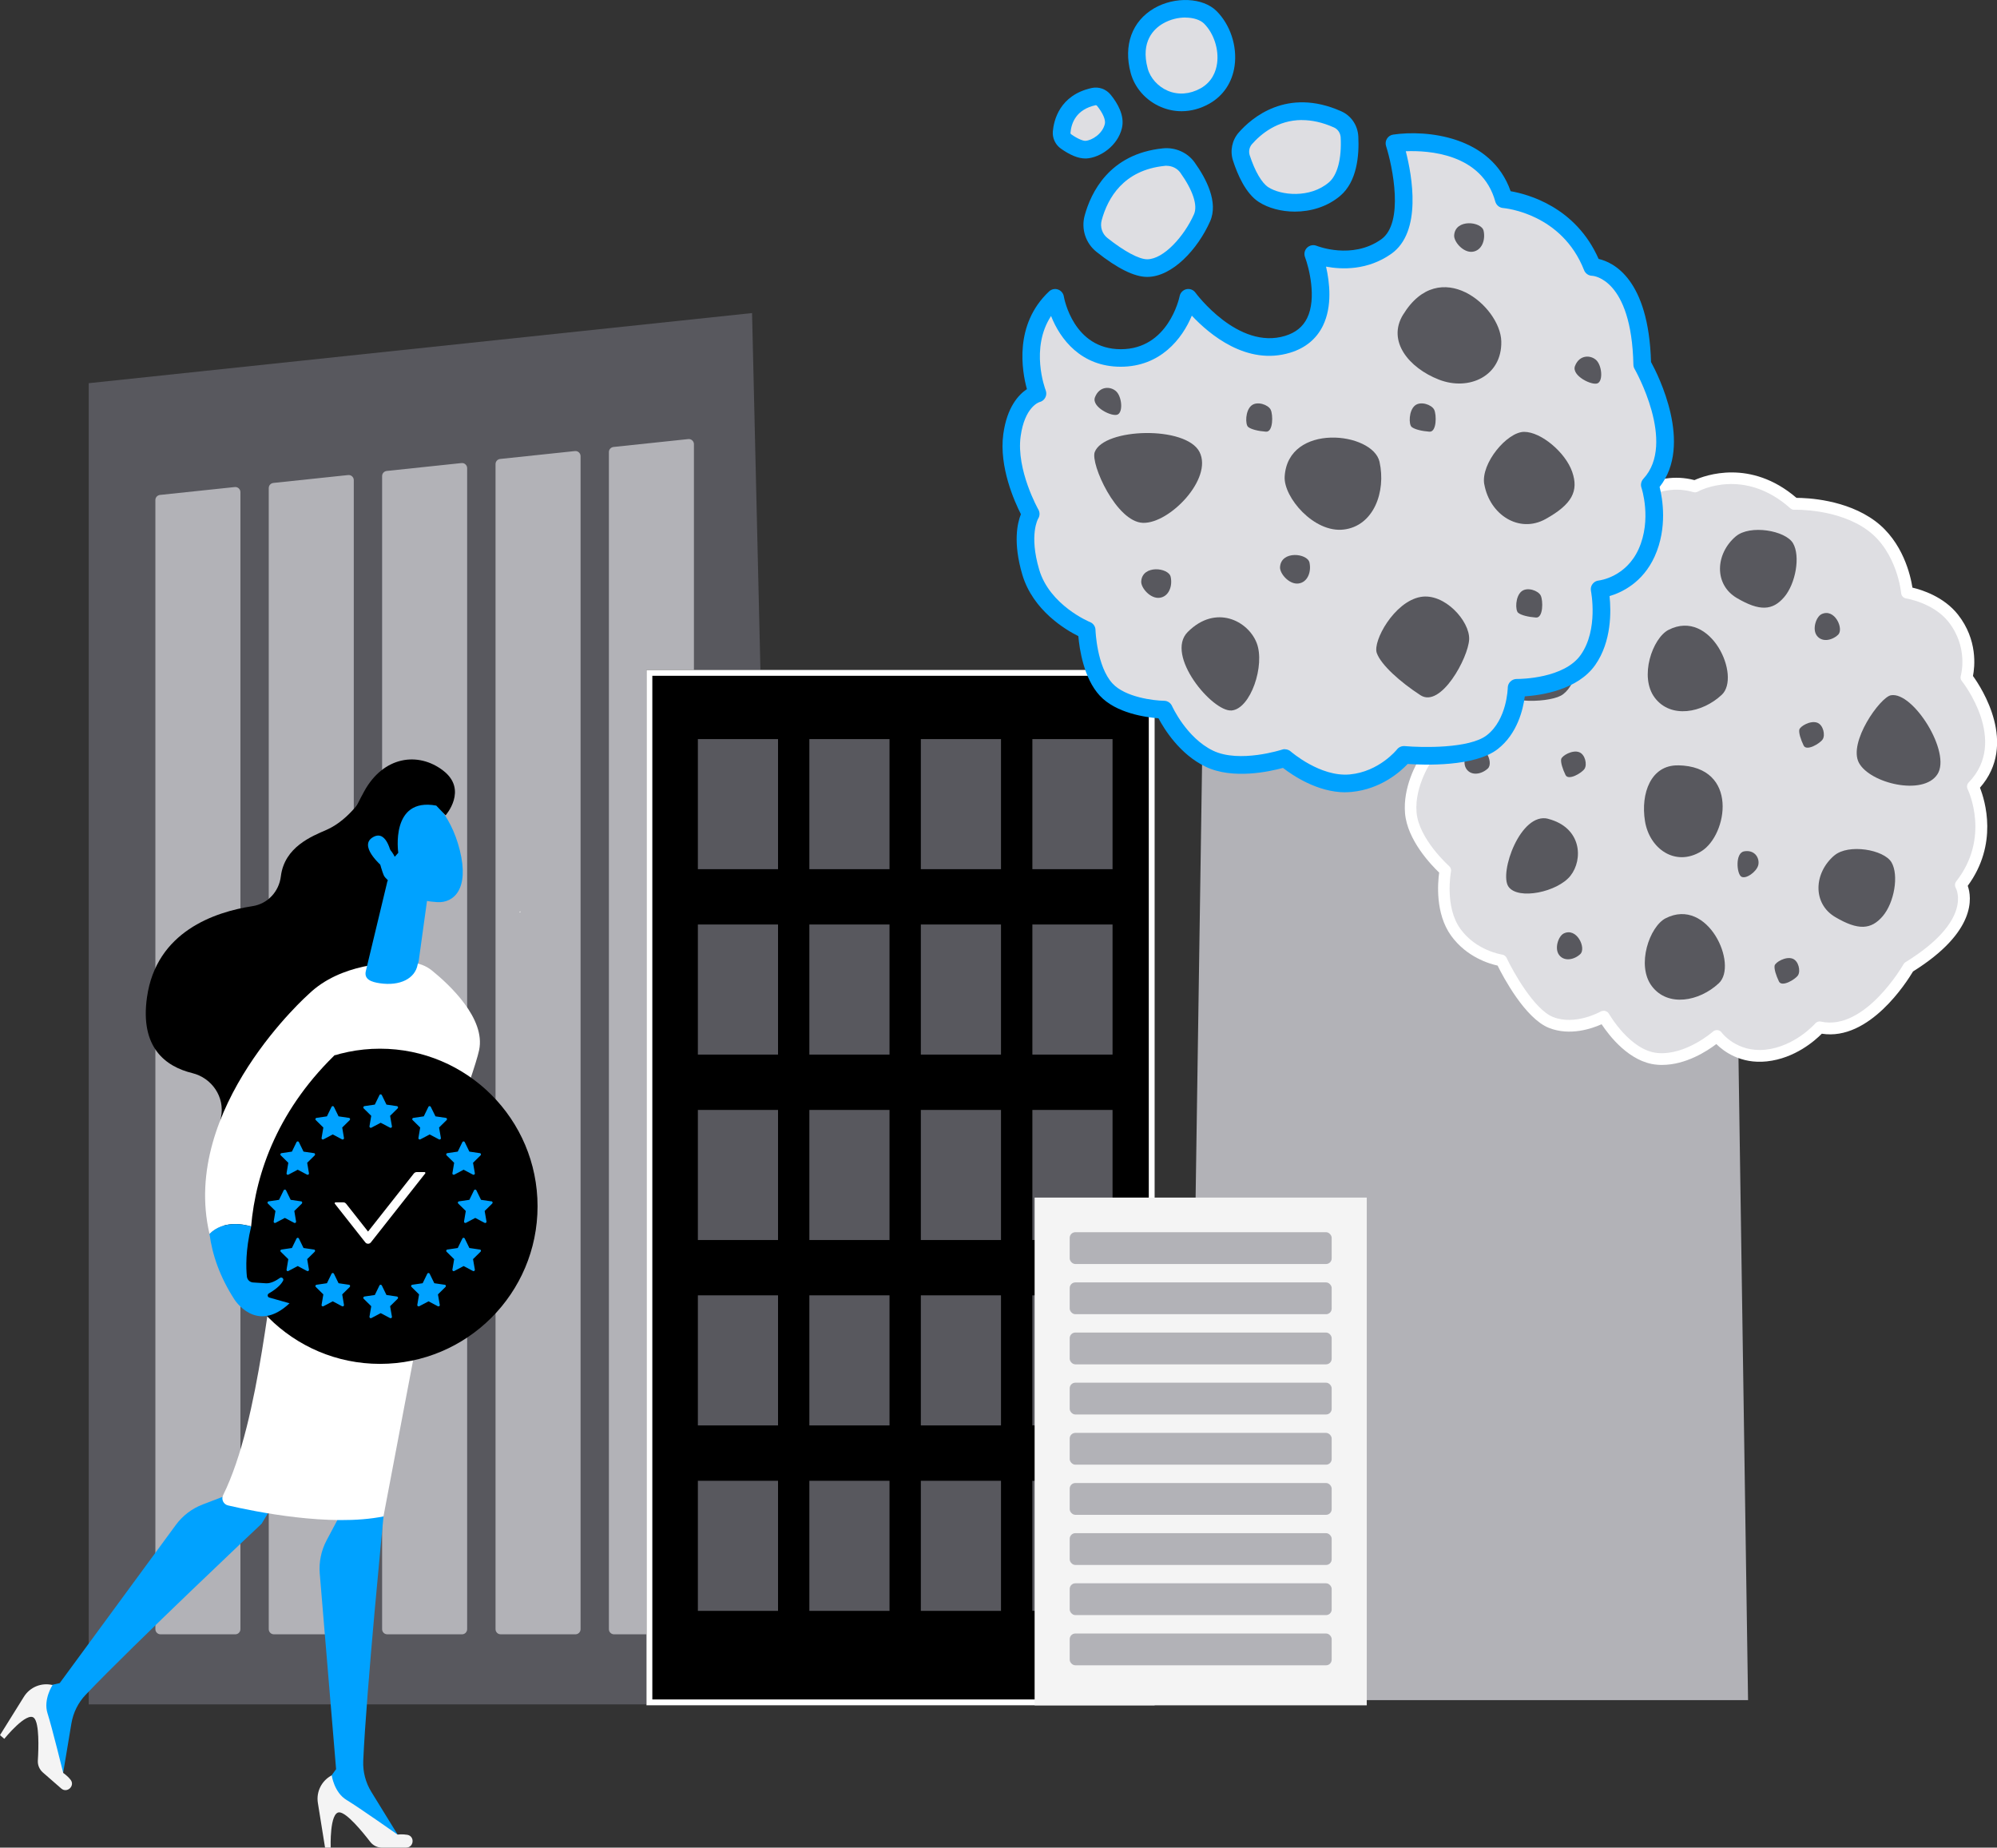 <?xml version="1.0" encoding="UTF-8"?>
<svg id="Layer_2" xmlns="http://www.w3.org/2000/svg" viewBox="0 0 339.81 314.33">
  <rect x="0" y="0" width="339.81" height="314.33" fill="#333333" stroke="none"/>
  <defs>
    <style>
      .cls-1 {
        fill: #00a2ff;
      }

      .cls-2 {
        fill: #dedee2;
      }

      .cls-3 {
        fill: #fff;
      }

      .cls-4 {
        fill: #f0f0f0;
      }

      .cls-5 {
        fill: #58585e;
      }

      .cls-6 {
        fill: #b2b2b7;
      }

      .cls-7 {
        fill: #f4f4f4;
      }
    </style>
  </defs>
  <g id="Layer_1-2" data-name="Layer_1">
    <g>
      <g>
        <polygon class="cls-6" points="297.45 289.24 202.17 289.24 205.17 88.08 294.45 88.08 297.45 289.24"/>
        <g>
          <polygon class="cls-5" points="133.52 289.96 15.1 289.96 15.1 65.19 127.97 53.26 133.52 289.96"/>
          <g>
            <path class="cls-6" d="M40.91,277.16V83.73c0-.52-.45-.93-.97-.87l-12.71,1.34c-.45.05-.79.42-.79.87v192.09c0,.49.39.88.88.88h12.71c.49,0,.88-.39.88-.88Z"/>
            <path class="cls-6" d="M60.2,277.16V81.69c0-.52-.45-.93-.97-.87l-12.71,1.34c-.45.05-.79.42-.79.87v194.13c0,.49.39.88.88.88h12.71c.49,0,.88-.39.88-.88Z"/>
            <path class="cls-6" d="M79.49,277.16V79.65c0-.52-.45-.93-.97-.87l-12.71,1.34c-.45.05-.79.42-.79.87v196.17c0,.49.39.88.88.88h12.71c.49,0,.88-.39.88-.88Z"/>
            <path class="cls-6" d="M98.79,277.16V77.61c0-.52-.45-.93-.97-.87l-12.71,1.34c-.45.05-.79.42-.79.87v198.21c0,.49.39.88.88.88h12.71c.49,0,.88-.39.88-.88Z"/>
            <path class="cls-6" d="M118.08,277.16V75.57c0-.52-.45-.93-.97-.87l-12.71,1.34c-.45.05-.79.42-.79.87v200.25c0,.49.39.88.88.88h12.71c.49,0,.88-.39.88-.88Z"/>
          </g>
        </g>
        <g>
          <rect x="110" y="113.97" width="86.48" height="176.15"/>
          <path class="cls-3" d="M195.48,114.97v174.15h-84.48V114.97h84.48M196.48,113.97h-86.48v176.15h86.48V113.97h0Z"/>
        </g>
        <g>
          <rect class="cls-5" x="118.75" y="125.74" width="13.64" height="22.13"/>
          <rect class="cls-5" x="137.72" y="125.74" width="13.64" height="22.13"/>
          <rect class="cls-5" x="156.69" y="125.74" width="13.64" height="22.13"/>
          <rect class="cls-5" x="175.67" y="125.74" width="13.64" height="22.13"/>
        </g>
        <g>
          <rect class="cls-5" x="118.75" y="157.28" width="13.64" height="22.13"/>
          <rect class="cls-5" x="137.72" y="157.28" width="13.64" height="22.13"/>
          <rect class="cls-5" x="156.69" y="157.28" width="13.64" height="22.13"/>
          <rect class="cls-5" x="175.67" y="157.28" width="13.64" height="22.13"/>
        </g>
        <g>
          <rect class="cls-5" x="118.75" y="188.83" width="13.64" height="22.13"/>
          <rect class="cls-5" x="137.72" y="188.83" width="13.64" height="22.13"/>
          <rect class="cls-5" x="156.69" y="188.83" width="13.64" height="22.13"/>
          <rect class="cls-5" x="175.67" y="188.83" width="13.64" height="22.13"/>
        </g>
        <g>
          <rect class="cls-5" x="118.75" y="220.37" width="13.64" height="22.13"/>
          <rect class="cls-5" x="137.72" y="220.37" width="13.64" height="22.13"/>
          <rect class="cls-5" x="156.69" y="220.37" width="13.64" height="22.13"/>
          <rect class="cls-5" x="175.67" y="220.37" width="13.64" height="22.13"/>
        </g>
        <g>
          <rect class="cls-5" x="118.75" y="251.92" width="13.64" height="22.13"/>
          <rect class="cls-5" x="137.72" y="251.92" width="13.64" height="22.13"/>
          <rect class="cls-5" x="156.69" y="251.92" width="13.64" height="22.13"/>
          <rect class="cls-5" x="175.67" y="251.92" width="13.64" height="22.13"/>
        </g>
        <rect class="cls-7" x="176.05" y="203.74" width="56.52" height="86.38"/>
        <g>
          <rect class="cls-6" x="182.02" y="209.63" width="44.58" height="5.41" rx=".96" ry=".96"/>
          <rect class="cls-6" x="182.02" y="218.17" width="44.58" height="5.41" rx=".96" ry=".96"/>
          <rect class="cls-6" x="182.02" y="226.7" width="44.58" height="5.41" rx=".96" ry=".96"/>
          <rect class="cls-6" x="182.02" y="235.23" width="44.58" height="5.41" rx=".96" ry=".96"/>
          <rect class="cls-6" x="182.02" y="243.77" width="44.58" height="5.41" rx=".96" ry=".96"/>
          <rect class="cls-6" x="182.02" y="252.3" width="44.58" height="5.41" rx=".96" ry=".96"/>
          <rect class="cls-6" x="182.02" y="260.83" width="44.58" height="5.41" rx=".96" ry=".96"/>
          <rect class="cls-6" x="182.02" y="269.36" width="44.58" height="5.41" rx=".96" ry=".96"/>
          <rect class="cls-6" x="182.02" y="277.9" width="44.58" height="5.41" rx=".96" ry=".96"/>
        </g>
      </g>
      <g>
        <path d="M62.25,134.86s-2.58,4.52-6.69,6.32c-2.47,1.08-7.15,2.89-7.77,7.91-.32,2.6-2.24,4.68-4.83,5.07-6.44.99-16.37,4.33-17.95,15.51-1.21,8.53,3.14,11.77,7.7,12.89,3.35.82,5.58,4.08,4.9,7.47-.65,3.25.32,7,5.95,9.97,12.61,6.65,25.2-15.76,25.2-15.76l2.58-39.14-9.1-10.25Z"/>
        <path class="cls-1" d="M64.38,252.83l.88,5.15s-2.93,29.7-3.45,41.58c-.08,1.86.4,3.7,1.38,5.29l5.1,8.28-12.96-7.65-.26-1.58,2.12-2.92-2.78-33.27c-.16-1.95.24-3.91,1.16-5.65l2.68-5.04,6.13-4.2Z"/>
        <path class="cls-7" d="M69.13,314.33h-4.14c-.77,0-1.5-.36-1.98-.97-1.29-1.68-3.96-4.94-5.24-5.03-1.72-.11-1.5,6-1.5,6h-.96l-1.22-7.6c-.31-1.91.64-3.8,2.36-4.7h0s.39,2.91,2.52,4.19c2.13,1.29,8.67,5.89,8.67,5.89,0,0,.8-.11,1.68.04,1.3.24,1.12,2.17-.2,2.17Z"/>
        <path class="cls-1" d="M47.23,254.77l-2.72,4.46s-21.72,20.47-29.92,29.08c-1.29,1.35-2.13,3.05-2.44,4.89l-1.6,9.59-4.75-14.28.84-1.36,3.52-.81,19.76-26.91c1.16-1.58,2.75-2.79,4.59-3.49l5.33-2.04,7.39.86Z"/>
        <path class="cls-7" d="M10.41,304.26l-3.12-2.72c-.58-.51-.9-1.26-.85-2.03.13-2.11.26-6.33-.64-7.23-1.22-1.22-5.07,3.54-5.07,3.54l-.73-.63,4.07-6.53c1.02-1.64,2.98-2.45,4.87-1.99h0s-1.61,2.45-.85,4.82c.76,2.37,2.67,10.14,2.67,10.14,0,0,.68.44,1.24,1.14.83,1.03-.58,2.37-1.58,1.5Z"/>
        <path class="cls-3" d="M57.49,201.88c4.43-18.78-4.92-32.8-4.92-32.8,5.33-5.12,13.61-5.46,17.38-5.31,1.3.05,2.54.53,3.55,1.34,3,2.43,9.15,8.16,8.03,13.53-.86,4.13-8.66,24.74-8.66,24.74,0,0-7.21,3.41-15.39-1.5Z"/>
        <path class="cls-3" d="M47.66,211.18c1.8-5.43,9.82-9.3,9.82-9.3,8.18,4.91,15.39,1.5,15.39,1.5,0,0,1.62,6.18.5,11.93-1.12,5.75-8.12,42.67-8.12,42.67-9.02,1.83-22.01-.84-26.45-1.87-.78-.18-1.19-1.04-.83-1.76,6.42-12.96,7.95-37.93,9.69-43.18Z"/>
        <path class="cls-1" d="M65.86,150.18l-3.61,15.02c-.34,1.43.95,1.87,2.4,2.08,3.41.5,5.99-.79,6.42-3.2.04-.21.16-.4.18-.61l1.55-11.22c.12-.89-.36-1.75-1.18-2.12l-2.99-1.32c-1.15-.51-2.48.15-2.78,1.37Z"/>
        <g>
          <path class="cls-1" d="M72.76,135.43s3.84,2.6,5.48,9.21c1.65,6.61-1.03,8.98-3.78,8.84-2.75-.15-6.73-.99-10.17-5.74-3.45-4.74,3.44-15.48,8.47-12.31Z"/>
          <path d="M67.77,145.07s-1.41-9.47,6.46-8.02l1.59,1.66s3.85-4.34-.41-7.61c-4.26-3.28-10.17-2.44-13.44,3.53-3.27,5.97-4.46,10.16-1.72,13.87,2.74,3.71,5.36,1.14,5.36,1.14,0,0-1.81-3.82-.77-5.2,1.04-1.38,2.33,1.32,2.33,1.32l.6-.68Z"/>
          <path class="cls-1" d="M66.69,145.88s-.69-4.87-3.18-3.48c-2.49,1.39.9,4.55,2.25,5.63l.93-2.15Z"/>
        </g>
        <rect class="cls-4" x="88.4" y="155.08" width=".18" height=".13" transform="translate(-83.87 108.32) rotate(-45.1)"/>
        <g>
          <circle cx="64.66" cy="205.22" r="26.81"/>
          <g>
            <path class="cls-1" d="M67.53,188.18l-1.77-.26-.79-1.62s-.06-.08-.1-.1c-.11-.06-.25-.01-.3.1l-.79,1.62-1.77.26s-.09.03-.13.07c-.04.04-.06.1-.06.16,0,.06.02.11.07.16l1.28,1.26-.3,1.78s0,.09.01.12c.02.04.04.07.08.1.03.02.07.04.11.04.04,0,.09,0,.12-.02l1.59-.84,1.59.84s.09.03.14.02c.12-.02.21-.14.18-.26l-.31-1.78,1.28-1.26s.06-.08.07-.13c.02-.12-.07-.24-.19-.26Z"/>
            <path class="cls-1" d="M75.87,190.18l-1.77-.26-.8-1.62s-.06-.08-.1-.1c-.11-.05-.25-.01-.3.1l-.79,1.62-1.77.26s-.1.03-.13.06c-.04.04-.06.1-.06.16s.02.12.07.16l1.28,1.26-.3,1.78s0,.08.01.12c.02.04.04.07.08.1.03.02.07.04.11.04.04,0,.08,0,.12-.02l1.59-.84,1.59.84s.1.03.14.02c.12-.02.2-.14.18-.26l-.31-1.78,1.28-1.26s.06-.08.07-.13c.02-.12-.07-.23-.19-.25Z"/>
            <path class="cls-1" d="M59.38,190.18l-1.77-.26-.79-1.62s-.06-.08-.1-.1c-.11-.05-.25-.01-.3.1l-.79,1.62-1.77.26s-.09.03-.13.06c-.04.04-.06.1-.06.16s.02.12.07.16l1.28,1.26-.3,1.78s0,.08.01.12c.01.04.04.07.07.1.03.02.07.04.11.04.04,0,.09,0,.12-.02l1.59-.84,1.59.84s.09.03.14.02c.12-.02.2-.14.18-.26l-.3-1.78,1.28-1.26s.06-.08.06-.13c.02-.12-.07-.23-.19-.25Z"/>
            <path class="cls-1" d="M81.64,196.18l-1.77-.26-.79-1.62s-.06-.08-.1-.1c-.11-.05-.25,0-.3.1l-.79,1.62-1.77.26s-.1.03-.13.06c-.04.04-.06.1-.06.16s.02.12.07.16l1.28,1.26-.3,1.78s0,.09.01.12c.02.04.04.07.08.1.03.02.07.04.11.04.04,0,.08,0,.12-.02l1.59-.84,1.59.84s.1.03.14.02c.12-.02.2-.14.18-.26l-.31-1.78,1.28-1.26s.06-.08.07-.13c.02-.12-.07-.24-.19-.26Z"/>
            <path class="cls-1" d="M53.42,196.18l-1.77-.26-.79-1.62s-.06-.08-.1-.1c-.11-.05-.24,0-.3.1l-.79,1.62-1.77.26s-.09.03-.13.06c-.04.04-.06.1-.06.16s.02.12.07.16l1.28,1.26-.3,1.78s0,.09.01.12c.01.04.04.07.07.1.03.02.07.04.11.04.04,0,.09,0,.12-.02l1.59-.84,1.59.84s.09.03.14.02c.12-.02.2-.14.18-.26l-.3-1.78,1.28-1.26s.06-.08.06-.13c.02-.12-.07-.24-.19-.26Z"/>
            <path class="cls-1" d="M83.62,204.38l-1.77-.26-.79-1.62s-.06-.08-.1-.1c-.11-.05-.25,0-.3.1l-.79,1.62-1.77.26s-.1.03-.13.06c-.04.04-.06.1-.06.16s.02.12.07.16l1.28,1.26-.3,1.78s0,.09.01.12c.02.04.04.07.08.1.03.02.07.04.11.04.04,0,.08,0,.12-.02l1.59-.84,1.59.84s.1.03.14.02c.12-.02.21-.14.18-.26l-.31-1.78,1.28-1.26s.06-.08.07-.13c.02-.12-.07-.24-.19-.26Z"/>
            <path class="cls-1" d="M51.23,204.38l-1.77-.26-.79-1.62s-.06-.08-.1-.1c-.11-.05-.24,0-.3.1l-.79,1.62-1.77.26s-.09.03-.13.06c-.04.04-.06.1-.06.16,0,.06.02.12.07.16l1.28,1.26-.3,1.78s0,.09.01.12c.01.04.04.07.07.1.03.02.07.04.11.04.04,0,.09,0,.12-.02l1.59-.84,1.59.84s.09.03.14.02c.12-.02.2-.14.18-.26l-.3-1.78,1.28-1.26s.06-.08.06-.13c.02-.12-.07-.24-.19-.26Z"/>
            <path class="cls-1" d="M81.64,212.58l-1.77-.26-.79-1.62s-.06-.08-.1-.1c-.11-.05-.25,0-.3.1l-.79,1.62-1.77.26s-.1.03-.13.06c-.04.04-.06.1-.06.16s.02.12.07.16l1.28,1.26-.3,1.78s0,.08.01.12c.02.04.04.07.08.1.03.02.07.04.11.04.04,0,.08,0,.12-.03l1.59-.84,1.59.84s.1.03.14.02c.12-.02.2-.14.18-.26l-.31-1.78,1.28-1.26s.06-.08.07-.13c.02-.12-.07-.23-.19-.25Z"/>
            <path class="cls-1" d="M53.42,212.58l-1.77-.26-.79-1.62s-.06-.08-.1-.1c-.11-.05-.24,0-.3.1l-.79,1.62-1.77.26s-.09.03-.13.06c-.04.04-.06.1-.06.16s.02.12.07.16l1.28,1.26-.3,1.78s0,.08.01.12c.01.04.04.07.07.1.03.02.07.04.11.04.04,0,.09,0,.12-.03l1.59-.84,1.59.84s.09.03.14.02c.12-.02.2-.14.18-.26l-.3-1.78,1.28-1.26s.06-.08.06-.13c.02-.12-.07-.23-.19-.25Z"/>
            <path class="cls-1" d="M75.67,218.57l-1.77-.26-.79-1.62s-.06-.08-.1-.1c-.11-.05-.25,0-.3.1l-.79,1.62-1.77.26s-.1.03-.13.06c-.04.04-.06.1-.06.16,0,.06.02.12.07.16l1.28,1.26-.3,1.78s0,.09.01.12c.02.04.04.07.08.1.03.02.07.04.11.04.04,0,.08,0,.12-.02l1.59-.84,1.59.84s.1.03.14.02c.12-.02.21-.14.18-.26l-.31-1.78,1.28-1.26s.06-.08.07-.13c.02-.12-.07-.24-.19-.26Z"/>
            <path class="cls-1" d="M59.38,218.57l-1.77-.26-.79-1.62s-.06-.08-.1-.1c-.11-.05-.25,0-.3.1l-.79,1.62-1.77.26s-.09.03-.13.06c-.04.04-.06.1-.06.16,0,.06.02.12.07.16l1.28,1.26-.3,1.78s0,.09.01.12c.01.04.04.07.07.1.03.02.07.04.11.04.04,0,.09,0,.12-.02l1.59-.84,1.59.84s.09.03.14.02c.12-.02.2-.14.18-.26l-.3-1.78,1.28-1.26s.06-.08.06-.13c.02-.12-.07-.24-.19-.26Z"/>
            <path class="cls-1" d="M67.53,220.57l-1.77-.26-.79-1.62s-.06-.08-.1-.1c-.11-.06-.25-.01-.3.1l-.79,1.62-1.77.26s-.09.03-.13.07c-.04.04-.06.1-.06.16s.02.12.07.16l1.28,1.26-.3,1.78s0,.08.01.12c.02.04.04.07.08.1.03.02.07.04.11.04.04,0,.09,0,.12-.02l1.59-.84,1.59.84s.09.03.14.02c.12-.02.21-.14.18-.26l-.31-1.78,1.28-1.26s.06-.08.07-.13c.02-.12-.07-.23-.19-.26Z"/>
            <path class="cls-3" d="M72.23,199.4h-1.32c-.18,0-.36.09-.48.23l-7.8,9.89-3.74-4.74c-.06-.07-.13-.13-.21-.17-.08-.04-.17-.06-.26-.06h-1.32c-.12,0-.2.15-.12.24l5.18,6.57c.24.31.71.31.95,0l9.24-11.72c.08-.1.01-.24-.12-.24Z"/>
          </g>
        </g>
        <g>
          <path class="cls-3" d="M35.65,209.92c-5.03-21.47,16.92-40.84,16.92-40.84,5.23,1.2,6.57,4.65,5.16,9.68-10.33,9.68-14.2,20.66-15,29.89-1.4-.41-4.77-1.05-7.09,1.27Z"/>
          <path class="cls-1" d="M42.74,208.65c-.98,4.05-.88,7.08-.73,8.52.06.54.49.97,1.04,1.01.62.04,1.46.1,2.22.14.83.05,1.75-.48,2.36-.91.31-.22.72.12.54.47-.46.9-1.62,1.7-2.43,2.17-.29.17-.24.61.09.7l3.44.97c-5.64,5.32-9.37-.63-9.37-.63-2.49-3.85-3.78-7.61-4.25-11.17,2.32-2.32,5.69-1.67,7.09-1.27Z"/>
        </g>
      </g>
      <g>
        <g>
          <path class="cls-2" d="M324.76,164.56c12.57-7.76,8.9-13.99,8.9-13.99,6.3-8.03,2.06-16.75,2.06-16.75,7.59-7.82-1.09-18.58-1.09-18.58,0,0,1.53-5.23-2.26-10.06-2.84-3.61-7.85-4.36-7.85-4.36,0,0-.62-7.33-6.03-11.36-5.41-4.03-13.17-3.75-13.17-3.75-8.53-7.59-16.9-2.96-16.9-2.96-7.98-2.33-13.85,5.06-13.85,5.06,0,0-2.2-2.32-7.41-.14-5.21,2.18-8.84,8.49-8.84,8.49,0,0-3.26-.17-7.6,4.46-4.34,4.64-3.3,11.77-3.3,11.77,0,0-5.08,3.19-6.25,7.08s1.82,9.11,1.82,9.11c0,0-3.34,4.63-2.92,9.67.42,5.04,5.88,9.82,5.88,9.82,0,0-1.24,6.34,1.76,10.51,3,4.17,7.79,4.8,7.79,4.8,0,0,4.16,8.85,8.44,10.56,4.28,1.7,8.96-.99,8.96-.99,0,0,3.8,6.74,9.11,7.18s10.13-3.9,10.13-3.9c0,0,2.87,3.92,8.37,3.34,5.5-.58,9.12-4.8,9.12-4.8,8.3,1.85,15.13-10.22,15.13-10.22Z"/>
          <path class="cls-3" d="M282.78,181.17c-.28,0-.57-.01-.85-.04-4.66-.39-8.14-4.98-9.4-6.88-1.65.74-5.39,2.04-8.96.62-4.05-1.61-7.79-8.68-8.74-10.6-1.42-.31-5.28-1.44-7.92-5.1-2.71-3.77-2.26-9-2.02-10.72-1.34-1.28-5.43-5.52-5.81-10.11-.36-4.39,1.87-8.4,2.76-9.81-.77-1.52-2.67-5.82-1.61-9.34,1.04-3.46,4.76-6.32,6.15-7.29-.16-1.94-.26-7.81,3.62-11.96,3.53-3.77,6.49-4.57,7.74-4.74.97-1.55,4.36-6.5,9.04-8.46,3.94-1.65,6.42-.93,7.63-.27,1.75-1.86,7.03-6.59,13.92-4.79,1.8-.81,9.55-3.68,17.36,3.02h.02c1.75,0,8.42.26,13.38,3.95,4.72,3.52,6.01,9.26,6.33,11.32,1.59.37,5.33,1.53,7.74,4.58,3.41,4.33,2.86,8.94,2.56,10.45,1.49,2.06,7.7,11.6,1.19,19.01.87,2.2,3.14,9.59-2.08,16.69.68,1.92,1.55,7.79-9.31,14.57-1.02,1.71-7.41,11.87-15.52,10.59-1.14,1.15-4.56,4.2-9.37,4.71-4.46.47-7.34-1.72-8.58-2.95-1.54,1.17-5.16,3.55-9.25,3.55ZM272.9,171.96c.09,0,.18.01.27.04.26.07.47.24.61.47.04.06,3.61,6.29,8.32,6.68,4.79.39,9.33-3.61,9.38-3.65.21-.19.5-.28.77-.25.28.03.54.17.7.4.1.14,2.64,3.44,7.46,2.93,5.02-.53,8.44-4.42,8.47-4.46.24-.28.62-.41.97-.32,7.48,1.66,13.98-9.62,14.04-9.74.08-.15.2-.27.34-.36,11.47-7.07,8.69-12.42,8.56-12.64-.19-.35-.17-.8.08-1.11,5.82-7.42,2.11-15.36,1.94-15.7-.18-.38-.11-.83.18-1.13,6.89-7.1-1.07-17.15-1.16-17.25-.21-.25-.27-.59-.18-.91.05-.19,1.32-4.82-2.09-9.16-2.55-3.24-7.17-3.99-7.21-3.99-.46-.07-.81-.44-.85-.9,0-.07-.66-6.94-5.63-10.64-5.07-3.78-12.47-3.55-12.53-3.55-.27.03-.51-.08-.7-.25-7.87-7-15.43-3.01-15.75-2.83-.23.13-.51.16-.76.08-7.25-2.12-12.73,4.65-12.79,4.72-.18.23-.45.36-.74.38-.29.02-.57-.1-.77-.31-.06-.06-1.88-1.75-6.3.1-4.84,2.03-8.32,8.01-8.35,8.07-.19.33-.56.52-.92.5h0c-.06,0-2.95.02-6.82,4.15-3.96,4.23-3.05,10.88-3.04,10.94.06.39-.12.78-.46.99-.05.03-4.78,3.04-5.83,6.52-1.03,3.43,1.7,8.27,1.73,8.32.19.34.17.76-.06,1.08-.03.04-3.12,4.41-2.74,9,.38,4.57,5.49,9.11,5.54,9.16.27.23.39.59.32.94-.01.06-1.12,5.97,1.59,9.73,2.7,3.75,7.07,4.38,7.11,4.39.34.05.63.26.77.57,1.11,2.36,4.7,8.78,7.9,10.05,3.77,1.5,8.05-.9,8.1-.93.15-.09.32-.13.5-.13Z"/>
          <path class="cls-5" d="M263.45,139.31c5.71,1.49,5.97,6.91,3.78,9.68-2.2,2.77-8.92,4.19-10.55,1.85-1.63-2.34,2.06-12.76,6.77-11.54Z"/>
          <path class="cls-5" d="M285.54,130.21c-4.62-.08-6.39,4.76-5.63,9.48.76,4.72,5.19,7.86,9.61,5.12,4.42-2.74,6.46-14.42-3.98-14.61Z"/>
          <path class="cls-5" d="M312.12,145.54c-3.49,2.98-3.73,8.18.17,10.48s6.1,2.15,8.07-.15,2.78-6.98,1.5-9.16c-1.28-2.18-7.33-3.21-9.73-1.17Z"/>
          <path class="cls-5" d="M295.36,91.25c-3.49,2.98-3.73,8.18.17,10.48,3.9,2.3,6.1,2.15,8.07-.15,1.96-2.3,2.78-6.98,1.5-9.16-1.28-2.18-7.33-3.21-9.73-1.17Z"/>
          <path class="cls-5" d="M267.36,108.91c2.36,2.74.64,8.17-1.78,9.45-2.41,1.27-10.99,1.57-10.82-2.05.17-3.62.93-7.37,2.13-8.79s7.87-1.62,10.47,1.39Z"/>
          <path class="cls-5" d="M321.77,118.28c-1.83.31-7.34,8.04-5.44,11.52,1.9,3.48,10.93,5.64,13.34,1.93,2.41-3.71-4.12-14.1-7.9-13.45Z"/>
          <path class="cls-5" d="M283.93,107.15c-2.72,1.38-5.06,8-2.34,11.57,2.72,3.57,8.04,2.6,11.38-.51,3.34-3.11-1.82-14.73-9.04-11.06Z"/>
          <path class="cls-5" d="M283.43,156.22c-2.72,1.38-5.06,8-2.34,11.57,2.72,3.57,8.04,2.6,11.38-.51s-1.82-14.73-9.04-11.06Z"/>
          <path class="cls-5" d="M296.79,144.83c1.89-.31,2.68,1.26,2.39,2.37s-2.08,2.42-2.88,1.94c-.79-.48-1.07-4.05.48-4.3Z"/>
          <path class="cls-5" d="M272.03,96.91c1.89-.31,2.68,1.26,2.39,2.37s-2.08,2.42-2.88,1.94c-.79-.48-1.07-4.05.48-4.3Z"/>
          <path class="cls-5" d="M309.22,122.95c1.05.39,1.39,2.12.93,2.83-.46.71-2.75,2.07-3.24,1.06-.49-1.01-.85-2.14-.74-2.7.11-.57,1.89-1.62,3.05-1.19Z"/>
          <path class="cls-5" d="M268.7,127.96c1.05.39,1.39,2.12.93,2.83-.46.71-2.75,2.07-3.24,1.06s-.85-2.14-.74-2.7c.11-.57,1.89-1.62,3.05-1.19Z"/>
          <path class="cls-5" d="M305.02,163.09c1.05.39,1.39,2.12.93,2.83-.46.71-2.75,2.07-3.24,1.06-.49-1.01-.85-2.14-.74-2.7.11-.57,1.89-1.62,3.05-1.19Z"/>
          <path class="cls-5" d="M266.05,158.83c-.86.44-1.6,2.53-.74,3.65.86,1.13,2.54.82,3.59-.16,1.06-.98-.58-4.65-2.86-3.49Z"/>
          <path class="cls-5" d="M250.32,127.25c-.86.44-1.6,2.53-.74,3.65.86,1.13,2.54.82,3.59-.16,1.06-.98-.58-4.65-2.86-3.49Z"/>
          <path class="cls-5" d="M309.91,104.51c-.86.44-1.6,2.53-.74,3.65.86,1.13,2.54.82,3.59-.16,1.06-.98-.58-4.65-2.86-3.49Z"/>
        </g>
        <g>
          <path class="cls-2" d="M179.52,50.67s1.71,10.24,11.18,10.24,11.48-10.24,11.48-10.24c0,0,7.76,10.71,16.92,7.91,9.16-2.79,4.35-15.37,4.35-15.37,0,0,6.67,2.79,12.42-1.24,5.74-4.04,1.4-17.58,1.4-17.58,0,0,15.36-2.29,18.62,9.51,0,0,10.86.85,15.05,11.52,0,0,8.13,0,8.49,16.58,0,0,7.81,13.49,1.29,20.47,0,0,2.02,5.91-.54,11.56-2.56,5.66-7.99,6.21-7.99,6.21,0,0,1.46,7.14-1.98,12.03-3.45,4.89-12.14,4.74-12.14,4.74,0,0-.06,6.07-4.14,9.24-4.08,3.17-15.03,2.16-15.03,2.16,0,0-3.33,4.28-9.08,4.82-5.75.54-11.18-4.27-11.18-4.27,0,0-7.74,2.57-12.86.11-5.12-2.46-7.7-8.33-7.7-8.33,0,0-6.75-.07-9.85-3.42-3.1-3.35-3.3-10.08-3.3-10.08,0,0-7.51-3.05-9.53-9.89-2.02-6.84,0-9.9,0-9.9,0,0-4.05-7.1-3.2-13.39.85-6.29,4.34-7.1,4.34-7.1,0,0-3.82-9.89,2.98-16.29Z"/>
          <path class="cls-1" d="M228.91,134.79c-4.75,0-9-2.91-10.6-4.15-2.23.61-8.54,2.03-13.18-.21-4.39-2.11-7.03-6.4-8-8.23-2.11-.16-7.21-.84-10-3.86-2.74-2.96-3.46-8.02-3.64-10.12-2.18-1.08-7.73-4.38-9.53-10.45-1.62-5.49-.84-8.82-.24-10.29-1.04-2.03-3.76-8.03-3-13.62.63-4.61,2.61-6.72,4.02-7.66-.85-3.09-2.23-10.98,3.77-16.62.4-.38.98-.51,1.51-.33.52.18.91.63,1,1.17h0c.06.37,1.65,8.99,9.7,8.99s9.94-8.67,10.01-9.04c.12-.58.57-1.04,1.15-1.17.58-.13,1.18.1,1.53.58.07.1,7.25,9.81,15.27,7.36,1.79-.55,3.02-1.54,3.75-3.04,1.65-3.38.29-8.62-.37-10.36-.21-.56-.07-1.2.36-1.61s1.07-.54,1.62-.31c.06.02,6.01,2.41,10.97-1.09,3.96-2.78,1.95-12.42.84-15.89-.13-.42-.08-.88.16-1.25.23-.37.62-.63,1.05-.69,5.58-.83,16.69.18,19.99,9.63,2.9.5,11.06,2.65,14.97,11.52,2.5.57,8.51,3.4,8.92,17.54,1.21,2.21,7.18,14.02,1.46,21.25.49,1.95,1.37,6.93-.84,11.82-2.03,4.48-5.63,6.15-7.68,6.75.27,2.51.38,7.72-2.44,11.73-3,4.26-9.19,5.14-11.98,5.33-.28,2.19-1.26,6.37-4.61,8.97-3.91,3.04-12.55,2.72-15.32,2.53-1.25,1.33-4.58,4.29-9.56,4.76-.35.03-.7.05-1.05.05ZM218.64,127.47c.36,0,.72.13,1,.38.05.04,5.02,4.37,10.04,3.9,5-.47,8-4.21,8.03-4.25.31-.4.8-.61,1.32-.57,2.88.26,11.01.45,13.97-1.85,3.45-2.68,3.56-8.02,3.56-8.08,0-.4.17-.78.46-1.06.28-.27.66-.43,1.05-.43.01,0-.03,0,.07,0,.66,0,8.02-.09,10.84-4.1,3.04-4.31,1.75-10.8,1.74-10.86-.08-.42,0-.85.26-1.19s.63-.56,1.06-.6c.18-.02,4.62-.58,6.78-5.33,2.29-5.05.51-10.41.49-10.46-.18-.52-.05-1.1.32-1.51,5.68-6.09-1.42-18.57-1.49-18.7-.13-.22-.2-.47-.2-.72-.32-14.71-6.92-15.12-6.99-15.12h0c-.62,0-1.17-.38-1.4-.95-3.78-9.63-13.37-10.54-13.78-10.58-.63-.05-1.16-.49-1.33-1.1-2.26-8.19-11.4-8.72-15.23-8.56,1.06,4.13,2.82,13.73-2.48,17.46-4,2.81-8.35,2.68-11.09,2.17.61,2.64,1.09,6.74-.53,10.05-1.1,2.25-2.98,3.8-5.57,4.59-7.38,2.25-13.74-3.1-16.74-6.3-1.63,3.94-5.36,8.69-12.1,8.69s-10.31-4.7-11.85-8.63c-3.58,5.47-1.04,12.32-.91,12.65.15.4.13.86-.08,1.24-.2.38-.56.66-.99.76-.06.02-2.51.79-3.2,5.84-.77,5.7,2.98,12.38,3.02,12.44.28.49.26,1.1-.05,1.57,0,0-1.57,2.7.19,8.65,1.79,6.08,8.58,8.9,8.65,8.92.55.22.92.75.93,1.34,0,.06.22,6.22,2.9,9.11,2.17,2.35,7.07,2.92,8.77,2.94.59,0,1.12.36,1.36.9.02.05,2.44,5.4,6.98,7.59,4.5,2.16,11.67-.16,11.74-.18.15-.05.31-.08.47-.08Z"/>
          <path class="cls-5" d="M268,62.27c.77-2,2.74-1.88,3.65-.97.91.91,1.15,3.39.24,3.89s-4.53-1.26-3.89-2.92Z"/>
          <path class="cls-5" d="M186.32,67.59c.77-2,2.74-1.88,3.65-.97.91.91,1.15,3.39.24,3.89s-4.53-1.26-3.89-2.92Z"/>
          <path class="cls-5" d="M240.77,68.99c.97-.8,2.85-.14,3.27.71.42.85.44,3.84-.81,3.74-1.26-.09-2.55-.39-3.04-.82-.48-.43-.49-2.75.58-3.63Z"/>
          <path class="cls-5" d="M212.95,68.99c.97-.8,2.85-.14,3.27.71.42.85.44,3.84-.81,3.74-1.26-.09-2.55-.39-3.04-.82-.48-.43-.49-2.75.58-3.63Z"/>
          <path class="cls-5" d="M258.9,100.61c.97-.8,2.85-.14,3.27.71s.44,3.84-.81,3.74c-1.26-.09-2.55-.39-3.04-.82s-.49-2.75.58-3.63Z"/>
          <path class="cls-5" d="M247.44,40.04c-.07,1.08,1.54,2.98,3.12,2.79,1.58-.19,2.24-1.99,1.89-3.57-.35-1.58-4.83-2.09-5.01.78Z"/>
          <path class="cls-5" d="M194.19,98.91c-.07,1.08,1.54,2.98,3.12,2.79,1.58-.19,2.24-1.99,1.89-3.57-.35-1.58-4.83-2.09-5.01.78Z"/>
          <path class="cls-5" d="M217.81,96.48c-.07,1.08,1.54,2.98,3.12,2.79,1.58-.19,2.24-1.99,1.89-3.57-.35-1.58-4.83-2.09-5.01.78Z"/>
          <path class="cls-5" d="M202.11,107.51c4.77-4.77,10.28-1.88,11.73,1.88,1.46,3.77-1.03,11.22-4.28,11.48-3.25.26-11.39-9.42-7.45-13.36Z"/>
          <path class="cls-5" d="M238.75,53.53c-2.76,4.51.99,9.06,6.09,11.05s10.76-.57,10.62-6.51c-.14-5.95-10.48-14.73-16.71-4.53Z"/>
          <path class="cls-5" d="M252.57,82.39c.92,5.17,5.91,8.42,10.43,5.91,4.52-2.51,5.66-4.78,4.52-8.04-1.13-3.27-5.28-6.79-8.17-6.79s-7.41,5.37-6.79,8.92Z"/>
          <path class="cls-5" d="M241.7,101.56c4.07-.75,8.43,4.11,8.29,7.22-.14,3.12-4.82,11.75-8.29,9.49s-6.73-5.18-7.43-7.19,2.96-8.7,7.43-9.52Z"/>
          <path class="cls-5" d="M186.28,76.91c-.75,1.99,3.68,11.9,8.21,12.04,4.53.14,11.9-7.51,9.63-12.04s-16.29-4.11-17.84,0Z"/>
          <path class="cls-5" d="M218.6,81.08c-.21,3.48,4.96,9.62,10.05,9.01s7.22-6.42,6.09-11.52c-1.13-5.1-15.58-6.73-16.14,2.51Z"/>
        </g>
        <g>
          <path class="cls-2" d="M211.9,23.54c2.21-2.52,7.52-6.88,15.71-3.24,1.18.53,1.95,1.7,2.02,2.99.13,2.54-.08,6.78-2.53,8.87-3.65,3.1-9.23,2.79-12.11.93-1.88-1.22-3.12-4.26-3.76-6.22-.37-1.15-.12-2.42.67-3.33Z"/>
          <path class="cls-1" d="M220.33,36c-2.33,0-4.55-.61-6.15-1.65-2.19-1.42-3.59-4.6-4.37-7.02-.54-1.65-.17-3.48.97-4.78h0c2.16-2.46,8.18-7.74,17.44-3.62,1.7.75,2.81,2.39,2.91,4.28.17,3.27-.23,7.68-3.06,10.09-2.22,1.89-5.05,2.7-7.74,2.7ZM221.55,20.42c-4.14,0-6.98,2.36-8.52,4.11h0c-.44.51-.59,1.22-.38,1.88.89,2.72,2.04,4.7,3.15,5.43,2.17,1.41,7.09,1.93,10.32-.81,1.46-1.24,2.19-4.03,2.01-7.65-.04-.74-.48-1.4-1.13-1.69-2.01-.9-3.83-1.26-5.45-1.26ZM211.9,23.54h0,0Z"/>
        </g>
        <g>
          <path class="cls-2" d="M180.65,22.48c.15-1.7,1-5.07,5.45-6.05.64-.14,1.31.11,1.72.61.82,1,2.01,2.79,1.63,4.39-.56,2.37-2.93,3.92-4.67,4.02-1.13.07-2.56-.8-3.41-1.41-.5-.36-.78-.95-.73-1.56Z"/>
          <path class="cls-1" d="M184.66,26.96c-1.19,0-2.58-.57-4.16-1.69-.93-.67-1.44-1.78-1.35-2.91.16-1.82,1.11-6.18,6.62-7.39,1.19-.26,2.42.17,3.21,1.13,1.16,1.42,2.43,3.55,1.93,5.68-.71,3.02-3.69,5.04-6.04,5.18-.07,0-.14,0-.21,0ZM186.46,17.9s-.03,0-.04,0c-3.26.72-4.12,2.96-4.27,4.71h0c0,.08.03.17.1.22,1.22.87,2.1,1.14,2.45,1.13,1.11-.07,2.9-1.19,3.3-2.87.17-.7-.35-1.88-1.33-3.09-.05-.06-.13-.1-.2-.1ZM180.65,22.48h0,0Z"/>
        </g>
        <g>
          <path class="cls-2" d="M193.84,12.03c1.09,4.05,6.17,7.1,11.17,4.31,5.01-2.79,4.42-9.89.93-13.39-3.49-3.49-14.78-.81-12.11,9.08Z"/>
          <path class="cls-1" d="M201.04,18.92c-1.18,0-2.35-.24-3.47-.71-2.55-1.07-4.48-3.24-5.17-5.79h0c-1.27-4.71.22-8.82,3.99-11.01,3.54-2.05,8.31-1.84,10.63.48s3.53,5.97,3.06,9.3c-.39,2.83-1.93,5.12-4.32,6.46-1.52.85-3.12,1.27-4.71,1.27ZM201.7,2.98c-1.22,0-2.58.31-3.82,1.03-1.5.87-3.84,3.02-2.59,7.63h0c.44,1.64,1.76,3.1,3.44,3.81,1.76.74,3.74.59,5.56-.42,1.99-1.11,2.63-2.93,2.81-4.25.33-2.39-.56-5.11-2.21-6.76-.64-.64-1.83-1.03-3.19-1.03Z"/>
        </g>
        <g>
          <path class="cls-2" d="M186.01,37.09c.98-3.64,3.83-9.53,12.01-10.36,1.56-.16,3.11.49,4.02,1.76,1.57,2.19,3.68,5.87,2.49,8.56-1.8,4.07-5.7,8.56-9.34,8.56-2.31,0-5.6-2.28-7.69-3.94-1.37-1.09-1.95-2.88-1.49-4.57Z"/>
          <path class="cls-1" d="M195.19,47.11c-2.16,0-5.07-1.44-8.62-4.27-1.83-1.46-2.62-3.87-2.01-6.14,1.05-3.88,4.17-10.53,13.31-11.46,2.12-.22,4.19.7,5.4,2.38,2,2.79,4.08,6.79,2.64,10.04-2.08,4.7-6.42,9.45-10.71,9.45ZM198.49,28.2c-.1,0-.21,0-.31.02-6.98.71-9.68,5.43-10.72,9.26h0c-.3,1.12.08,2.3.98,3.01,2.85,2.26,5.37,3.62,6.76,3.62,2.83,0,6.34-3.98,7.97-7.66.67-1.5-.19-4.08-2.33-7.08-.53-.73-1.4-1.16-2.34-1.16ZM186.01,37.09h0,0Z"/>
        </g>
      </g>
    </g>
  </g>
</svg>